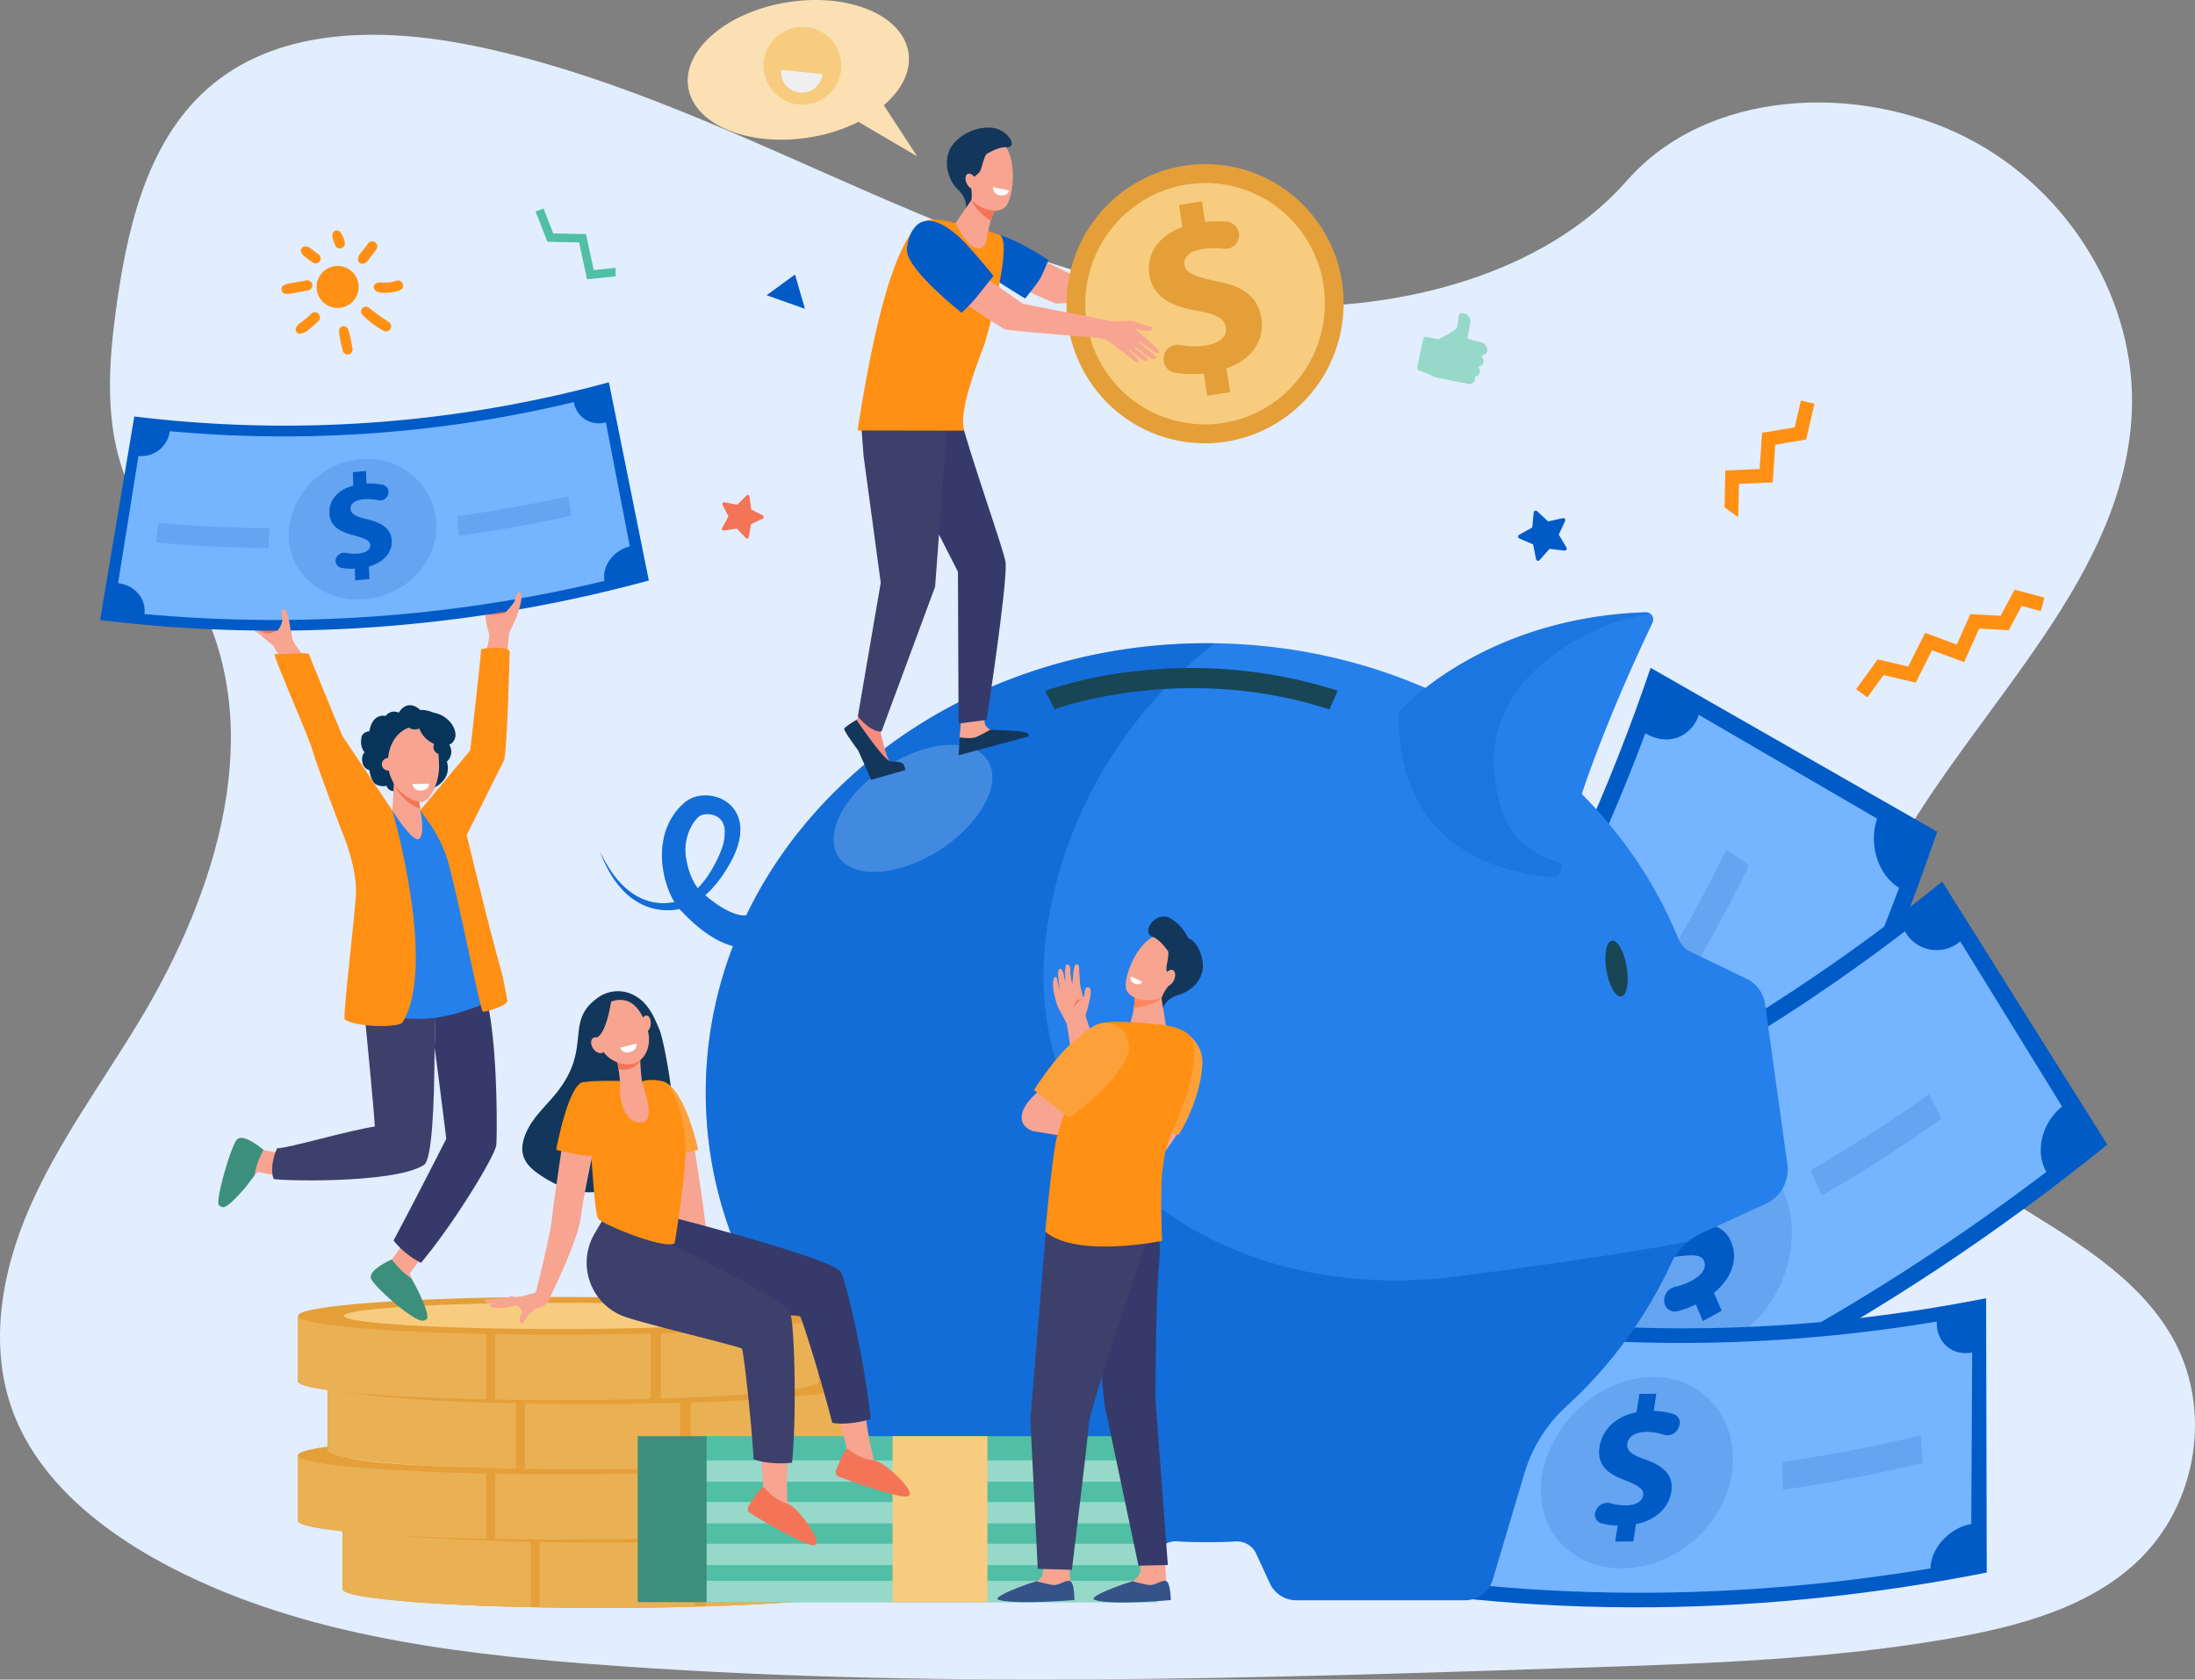 <svg xmlns="http://www.w3.org/2000/svg" width="567.977" height="434.738" viewBox="0 0 567.977 434.738">
  <rect x="0" y="0" width="567.977" height="434.738" fill="#808080" stroke="none"/>
  <g id="Group_7088" data-name="Group 7088" transform="translate(-11577 -1482)">
    <path id="Path_5806" data-name="Path 5806" d="M404.8,70.2C368.384,68.778,333.7,55.614,300.585,41.214s-65.918-30.369-101.454-38c-22.859-4.911-49-5.6-67.422,8.121-17.726,13.19-23.452,36.014-26.531,57.148-2.314,15.939-3.678,32.673,2.663,47.574C112.251,126.407,120.08,135.1,125.489,145c18.825,34.48,5.532,77.011-14.886,110.676-9.554,15.8-20.673,30.86-28.057,47.67s-10.8,36.075-4.344,53.229c6.408,17,21.671,29.766,38.2,38.743,33.583,18.248,73.153,23.468,111.741,26.425,85.425,6.542,171.3,3.706,256.948.871,31.7-1.058,63.527-2.116,94.713-7.6,17.31-3.053,35.187-7.888,47.753-19.569,15.957-14.835,19.918-39.933,9.216-58.525-17.921-31.174-67.516-38.911-80.049-72.388-6.9-18.42.189-38.936,10.209-56.049,21.516-36.647,57.579-68.8,59.477-110.7,1.309-28.769-16.029-57.589-42.832-71.2-28.1-14.288-67.05-12.476-87.778,11.139-21.344,24.364-58.85,33.721-91,32.47Z" transform="translate(11502.21 1491.001)" fill="#e2edfe"/>
    <g id="Group_7087" data-name="Group 7087" transform="translate(11343.938 1342)">
      <path id="Path_8099" data-name="Path 8099" d="M1515.475,1014.205c41.787-45.655,74.163-101.272,95.424-163.923L1685.04,892.7c-24.582,72.439-62.016,136.746-110.331,189.533Z" transform="translate(-950.725 -537.426)" fill="#005bc7"/>
      <path id="Path_8100" data-name="Path 8100" d="M1663.251,900.319l46.138,26.872c-2.285,6.56.184,14.531,5.671,17.9-22.26,59.573-53.487,113.217-92.506,158.912a10.6,10.6,0,0,0-16.046-.079l-37.236-42.165c4.007-4.46,3.456-12.192-1.108-17.141,34.265-40.128,61.687-87.235,81.235-139.549C1654.881,908.442,1661.147,906.356,1663.251,900.319Z" transform="translate(-990.591 -575.286)" fill="#75b4ff"/>
      <g id="Group_7062" data-name="Group 7062" transform="translate(605.121 402.378)">
        <path id="Path_8101" data-name="Path 8101" d="M1777.452,1274.495c-12.3-11.559-15.279-31.013-7.49-44.167,7.819-13.128,24.233-16.288,37.5-6.371,13.249,9.9,17.634,30.524,8.846,45.3C1807.539,1284.05,1789.724,1286.036,1777.452,1274.495Z" transform="translate(-1745.15 -1218.134)" fill="#50bfa5"/>
        <path id="Path_8102" data-name="Path 8102" d="M1795.1,1269.866l4.239,3.369a23.259,23.259,0,0,1,4.059-4.952,2.8,2.8,0,0,1,4.094.582l.137.168a3.719,3.719,0,0,1-.107,5.006,17.137,17.137,0,0,0-3.694,4.551c-1.515,2.722-1.6,5.36.173,6.8,1.682,1.365,3.629.708,6.74-1.994,4.484-3.911,8.635-5.811,13.016-2.461,3.968,3.031,5.443,8.568,3.408,14.694l4.247,3.354q-1.373,2.483-2.771,4.946l-3.912-3.147a22.064,22.064,0,0,1-3.185,4.057,2.787,2.787,0,0,1-4.273-.538h0a3.882,3.882,0,0,1,.243-5.03,15.8,15.8,0,0,0,3.019-3.881c1.81-3.219,1.124-5.259-.127-6.244-1.479-1.168-3.36-.162-7.13,2.834-5.168,4.282-8.965,4.521-12.911,1.225-3.911-3.275-5.481-8.985-3.3-15.1l-4.526-3.662Q1793.828,1272.166,1795.1,1269.866Z" transform="translate(-1765.479 -1255.585)" fill="#3c8f7c"/>
        <path id="Path_8103" data-name="Path 8103" d="M1681.363,1505.932q14.128-16.586,26.783-34.622l6.25,5.918q-12.823,18.272-27.159,35.107Z" transform="translate(-1681.363 -1409.696)" fill="#50bfa5"/>
      </g>
      <path id="Path_8104" data-name="Path 8104" d="M1542.745,1164.364c58.857-17.132,114.579-46.56,164.231-86.733l42.732,68.082c-57.409,46.449-121.836,80.474-189.888,100.283Z" transform="translate(-971.359 -709.446)" fill="#005bc7"/>
      <path id="Path_8105" data-name="Path 8105" d="M1733.935,1133.152l26.354,42.747c-5.25,4.179-7.1,11.679-4.059,16.9-48.975,37.256-102.719,65.639-159.21,84.082-1.463-6.061-7.62-9.329-13.8-7.474q-5.516-25.419-11.032-50.839c5.685-1.709,9.075-8.132,7.613-14.189a474.33,474.33,0,0,0,139.811-73.836A9.376,9.376,0,0,0,1733.935,1133.152Z" transform="translate(-993.638 -749.485)" fill="#75b4ff"/>
      <g id="Group_7063" data-name="Group 7063" transform="translate(641.564 432.342)">
        <path id="Path_8106" data-name="Path 8106" d="M1832.622,1383c-4.827-14.9,2.327-31.8,15.62-38.7a25.525,25.525,0,0,1,35.526,12.235c6.479,14.015-.052,32.5-15.017,40.233C1853.791,1404.518,1837.436,1397.877,1832.622,1383Z" transform="translate(-1831.112 -1341.261)" fill="#64a4f1"/>
        <path id="Path_8107" data-name="Path 8107" d="M1889.926,1369.715q.985,2.323,1.972,4.646a24.385,24.385,0,0,1,5.975-2.077,2.753,2.753,0,0,1,3.24,2.354l.034.2a3.428,3.428,0,0,1-2.595,3.945,17.967,17.967,0,0,0-5.461,1.925c-2.667,1.472-4.059,3.538-3.251,5.507.769,1.866,2.776,2.241,6.809,1.522,5.822-1.051,10.351-.649,12.455,4.047,1.906,4.251.41,9.349-4.407,13.3q.992,2.32,1.986,4.638-2.425,1.346-4.861,2.667-.9-2.159-1.8-4.318a23.074,23.074,0,0,1-4.775,1.766,2.745,2.745,0,0,1-3.416-2.4h0a3.592,3.592,0,0,1,2.724-3.9,16.524,16.524,0,0,0,4.544-1.7c3.17-1.733,3.6-3.677,3.012-5.04-.691-1.615-2.816-1.681-7.565-1.031-6.6,1.03-9.99-.533-11.746-4.985-1.736-4.419-.235-9.7,4.7-13.572q-1.037-2.506-2.072-5.013Q1887.681,1370.963,1889.926,1369.715Z" transform="translate(-1869.694 -1362.79)" fill="#005bc7"/>
      </g>
      <path id="Path_8108" data-name="Path 8108" d="M1540.383,1517.455c50.214,11.185,103.707,11.46,157.66.811q.084,35.5.169,71c-62.382,12.313-124.231,11.995-182.29-.937Z" transform="translate(-951.064 -1042.234)" fill="#005bc7"/>
      <path id="Path_8109" data-name="Path 8109" d="M1720.254,1551.439l-.238,44.381c-5.674,1.072-10.393,6.155-10.549,11.506-52.149,8.653-103.743,8.388-152.839-.786a8.808,8.808,0,0,0-6.594-11.594l14.947-44.3c4.875,1.039,10.217-2.563,11.891-7.9,43.115,8.056,88.421,8.289,134.216.69C1710.932,1548.775,1715.033,1552.426,1720.254,1551.439Z" transform="translate(-976.874 -1061.364)" fill="#75b4ff"/>
      <path id="Path_8110" data-name="Path 8110" d="M1791.549,1628.186c3.231-13.651,16.013-23.863,28.718-23.7,12.7.193,21.78,10.708,20.135,24.382-1.639,13.648-14.684,25.357-28.974,25.15C1797.135,1653.825,1788.32,1641.812,1791.549,1628.186Z" transform="translate(-1159.109 -1108.081)" fill="#64a4f1"/>
      <path id="Path_8111" data-name="Path 8111" d="M1864.315,1622.279q-.336,2.225-.67,4.451a19.32,19.32,0,0,1,5.25.872,2.327,2.327,0,0,1,1.278,3.191l-.064.168a3.091,3.091,0,0,1-3.651,2,14.259,14.259,0,0,0-4.81-.775c-2.589.036-4.526,1.069-4.829,2.944-.286,1.778.995,2.909,4.23,4.03,4.677,1.609,7.766,3.813,7.168,8.358-.54,4.116-3.917,7.473-9.175,8.546q-.329,2.225-.657,4.45-2.357.04-4.711.054.322-2.062.646-4.123a18.328,18.328,0,0,1-4.244-.614,2.316,2.316,0,0,1-1.383-3.3h0a3.226,3.226,0,0,1,3.725-1.91,13.136,13.136,0,0,0,4.048.567c3.07-.03,4.255-1.37,4.446-2.679.229-1.55-1.276-2.488-5-3.963-5.227-1.948-6.973-4.585-6.234-8.795.738-4.175,4.2-7.674,9.509-8.638q.381-2.39.763-4.779Q1862.132,1622.316,1864.315,1622.279Z" transform="translate(-1202.669 -1121.547)" fill="#005bc7"/>
      <path id="Path_8112" data-name="Path 8112" d="M1573.778,1674.163q17.806,3.306,36.046,4.948l-1.674,6.956q-18.48-1.665-36.551-5.017Z" transform="translate(-993.191 -1160.805)" fill="#50bfa5"/>
      <path id="Path_8113" data-name="Path 8113" d="M2047.7,1673.507q17.926-2.581,35.729-6.875.322,3.563.645,7.125-18.037,4.35-36.229,6.972Q2047.773,1677.118,2047.7,1673.507Z" transform="translate(-1353.427 -1155.106)" fill="#64a4f1"/>
      <path id="Path_8114" data-name="Path 8114" d="M2077.846,1323.371q15.686-9.051,30.623-19.648l3.245,6.377q-15.134,10.735-31.052,19.923Z" transform="translate(-1376.236 -880.516)" fill="#64a4f1"/>
      <path id="Path_8115" data-name="Path 8115" d="M1916.367,1075.478q9.417-15.47,17.435-31.935l5.907,4.037q-8.124,16.681-17.679,32.382Z" transform="translate(-1254.055 -683.654)" fill="#64a4f1"/>
      <path id="Path_8116" data-name="Path 8116" d="M909.589,140.583c15.733-2.505,29.735,3.3,31.273,12.963.77,4.832-1.722,9.715-6.373,13.7l8.654,13.233-15.2-8.937a43.922,43.922,0,0,1-12.78,4.038c-15.733,2.505-29.734-3.3-31.273-12.963S893.856,143.088,909.589,140.583Z" transform="translate(-472.739)" fill="#fae0b2"/>
      <g id="Group_7064" data-name="Group 7064" transform="translate(430.648 146.978)">
        <path id="Path_8117" data-name="Path 8117" d="M984.487,179.79a10.052,10.052,0,1,1-8.936-11.059A10.051,10.051,0,0,1,984.487,179.79Z" transform="translate(-964.438 -168.673)" fill="#f7cc7f"/>
        <path id="Path_8118" data-name="Path 8118" d="M983,214.163A5.375,5.375,0,1,0,993.69,215.3Z" transform="translate(-978.461 -203.093)" fill="#efefef"/>
      </g>
      <path id="Path_8119" data-name="Path 8119" d="M920.24,674.971l1.613-2.961L920.335,669a.463.463,0,0,1,.5-.665l3.307.623,2.387-2.379a.462.462,0,0,1,.785.27l.431,3.347,2.993,1.542a.464.464,0,0,1-.013.832l-3.041,1.445-.537,3.331a.462.462,0,0,1-.793.244l-2.31-2.454-3.325.517A.463.463,0,0,1,920.24,674.971Z" transform="translate(-500.305 -398.326)" fill="#f47458"/>
      <path id="Path_8120" data-name="Path 8120" d="M489.189,428.54a5.438,5.438,0,1,1,5.8,5.063A5.449,5.449,0,0,1,489.189,428.54Z" transform="translate(-174.189 -213.908)" fill="#ff9014"/>
      <g id="Group_7065" data-name="Group 7065" transform="translate(320.759 224.435)">
        <path id="Path_8121" data-name="Path 8121" d="M516.359,492.549a36.471,36.471,0,0,0-1.059-4.8,1.242,1.242,0,0,0-2.4.5,39.112,39.112,0,0,0,1.024,5.163,1.3,1.3,0,0,0,1.646.791,1.33,1.33,0,0,0,.789-1.651Z" transform="translate(-512.896 -486.949)" fill="#ff9014"/>
      </g>
      <g id="Group_7066" data-name="Group 7066" transform="translate(326.496 219.335)">
        <path id="Path_8122" data-name="Path 8122" d="M543.514,469.937a53.983,53.983,0,0,1-5.037-3.647,1.246,1.246,0,0,0-1.632,1.88,23.672,23.672,0,0,0,5.495,4.144,1.333,1.333,0,0,0,1.772-.6,1.354,1.354,0,0,0-.6-1.777Z" transform="translate(-536.467 -465.995)" fill="#ff9014"/>
      </g>
      <g id="Group_7067" data-name="Group 7067" transform="translate(329.748 212.573)">
        <path id="Path_8123" data-name="Path 8123" d="M550.213,439.151a.939.939,0,0,0-.238,1.258c.61,1.109,2.157,1.054,3.256,1.017a11.731,11.731,0,0,0,3.378-.644,1.322,1.322,0,0,0-.875-2.493C552.589,439.366,551.4,438.2,550.213,439.151Z" transform="translate(-549.832 -438.21)" fill="#ff9014"/>
      </g>
      <g id="Group_7068" data-name="Group 7068" transform="translate(325.702 202.463)">
        <path id="Path_8124" data-name="Path 8124" d="M535.9,397.113c-1.583,2.322-2.876,3.107-2.675,4.385a1.1,1.1,0,0,0,1.426.941c.85-.193,1.313-1.1,1.823-1.732.489-.609.968-1.219,1.4-1.867a1.361,1.361,0,0,0-.128-1.856,1.318,1.318,0,0,0-1.851.129Z" transform="translate(-533.204 -396.667)" fill="#ff9014"/>
      </g>
      <g id="Group_7069" data-name="Group 7069" transform="translate(319.08 199.658)">
        <path id="Path_8125" data-name="Path 8125" d="M509.147,387.988a5.8,5.8,0,0,0-1.273-2.574,1.139,1.139,0,0,0-1.855.632c-.093.977.111,1.34.643,2.819a1.318,1.318,0,1,0,2.485-.877Z" transform="translate(-505.997 -385.139)" fill="#ff9014"/>
      </g>
      <g id="Group_7070" data-name="Group 7070" transform="translate(310.912 203.768)">
        <path id="Path_8126" data-name="Path 8126" d="M477.091,404.173c-2.282-1.739-2.746-2.228-3.642-2.134a1.088,1.088,0,0,0-1,1.154c.213,1.1.851,1.4,2.949,2.933a1.323,1.323,0,0,0,1.821-.127,1.309,1.309,0,0,0-.126-1.826Z" transform="translate(-472.434 -402.028)" fill="#ff9014"/>
      </g>
      <g id="Group_7071" data-name="Group 7071" transform="translate(305.889 212.539)">
        <path id="Path_8127" data-name="Path 8127" d="M452.307,439.411a1.21,1.21,0,0,0,.436,2.165c.934.122,1.294-.028,5.824-.857a1.359,1.359,0,0,0,1.223-1.409,1.327,1.327,0,0,0-1.4-1.226C453.68,438.935,453.209,438.931,452.307,439.411Z" transform="translate(-451.792 -438.069)" fill="#ff9014"/>
      </g>
      <g id="Group_7072" data-name="Group 7072" transform="translate(309.539 220.864)">
        <path id="Path_8128" data-name="Path 8128" d="M470.752,472.725c-2.483,2.41-2.846,1.984-3.827,3.458a1.117,1.117,0,0,0,1.072,1.6,4.692,4.692,0,0,0,2.577-1.391c.759-.6,1.484-1.249,2.181-1.923a1.329,1.329,0,1,0-2-1.748Z" transform="translate(-466.789 -472.275)" fill="#ff9014"/>
      </g>
      <path id="Path_8129" data-name="Path 8129" d="M967.68,437.321l9.911,3.517-2.571-8.885Z" transform="translate(-536.243 -220.902)" fill="#005bc7"/>
      <path id="Path_8130" data-name="Path 8130" d="M733.289,370.508l-8.213-.178-3.051-7.814,2.04-.8,2.519,6.451,8.485.183,1.991,9.314,5.656-.576.04,2.2-7.426.756Z" transform="translate(-350.371 -167.758)" fill="#50bfa5"/>
      <path id="Path_8131" data-name="Path 8131" d="M1097.669,958.973l-5.767-41.439a8.592,8.592,0,0,0-4.782-6.557l-14.468-6.968a6.523,6.523,0,0,1-3.2-3.428c-18.154-44.607-65.887-76.455-121.918-76.455-53.467,0-99.378,29-119.242,70.416-.1.016-.2.03-.316.038a4.929,4.929,0,0,1-1.327-.094,10.017,10.017,0,0,1-1.585-.445,17.328,17.328,0,0,1-1.692-.744,26.1,26.1,0,0,1-3.405-2.114c-.557-.4-1.108-.829-1.644-1.27-.228-.186-.45-.377-.67-.568.24-.215.478-.433.711-.656a26.406,26.406,0,0,0,2.081-2.257,30.552,30.552,0,0,0,1.831-2.447c.57-.841,1.11-1.7,1.607-2.583.129-.218.247-.441.369-.662s.243-.441.362-.679c.242-.464.464-.941.676-1.425a18.746,18.746,0,0,0,1.039-3.046,13.506,13.506,0,0,0,.412-3.376,9.2,9.2,0,0,0-.765-3.644,8.124,8.124,0,0,0-2.439-3.1,9.2,9.2,0,0,0-3.468-1.656,9.791,9.791,0,0,0-3.852-.171,7.992,7.992,0,0,0-3.82,1.669c-.14.115-.293.24-.418.352l-.308.3c-.2.2-.413.4-.609.61a17.178,17.178,0,0,0-1.112,1.334c-.363.456-.665.955-.983,1.445-.281.509-.577,1.016-.809,1.55a16.85,16.85,0,0,0-1.136,3.281,21.334,21.334,0,0,0-.472,6.752,25.9,25.9,0,0,0,1.425,6.511,21.248,21.248,0,0,0,1.422,3.154c.1.17.2.339.3.51a14.012,14.012,0,0,1-2.573.3,13.755,13.755,0,0,1-2.732-.213c-.455-.072-.9-.194-1.346-.307-.437-.145-.884-.271-1.309-.457a15.869,15.869,0,0,1-4.732-3,23.459,23.459,0,0,1-3.737-4.346,38.622,38.622,0,0,1-2.852-5.056,38.835,38.835,0,0,0,2.472,5.294,24.119,24.119,0,0,0,3.493,4.752,16.991,16.991,0,0,0,4.807,3.582c.45.238.927.416,1.4.612.483.164.966.336,1.464.456a15.462,15.462,0,0,0,3.042.475,15.845,15.845,0,0,0,3.091-.138q.413-.061.823-.142c.031.035.065.071.1.108.141.147.268.287.426.437.041.037.085.072.126.109l.417.451.445.462c.3.3.6.6.9.89q.91.874,1.875,1.7a33.817,33.817,0,0,0,4.191,3.069,20.676,20.676,0,0,0,5.2,2.331c.054.015.111.027.166.042a105.377,105.377,0,0,0-7.057,37.936c0,29.892,12.573,57.15,33.236,77.755a60.974,60.974,0,0,1,15.465,25.748l7.069,23.755a5.762,5.762,0,0,0,5.523,4.119h45.624a6.443,6.443,0,0,0,5.855-3.754l3.814-8.3a5.493,5.493,0,0,1,5.28-3.2q3.908.21,7.875.211,3.746,0,7.44-.192a5.5,5.5,0,0,1,5.273,3.2l3.5,7.607a7.6,7.6,0,0,0,6.909,4.429h43.509a7.6,7.6,0,0,0,7.287-5.435l8.147-27.376a38.354,38.354,0,0,1,10.793-17.318,116.278,116.278,0,0,0,27.146-36.935,16.159,16.159,0,0,1,7.95-7.947l16.56-7.585A9.809,9.809,0,0,0,1097.669,958.973ZM815.734,887.56c-.024-.032-.048-.064-.072-.095-.1-.129-.206-.285-.31-.435a14.359,14.359,0,0,1-1.136-2.073,19.452,19.452,0,0,1-1.437-4.751,13.018,13.018,0,0,1,1.565-9.2c.2-.338.446-.643.677-.962.123-.155.259-.3.387-.452l.194-.227.13-.127a2.9,2.9,0,0,1,1.4-.752,4.975,4.975,0,0,1,3.755.6,3.733,3.733,0,0,1,1.244,1.328,5.02,5.02,0,0,1,.571,1.98,12.162,12.162,0,0,1-.76,4.932c-.146.419-.3.837-.479,1.249-.082.2-.179.417-.276.63s-.19.426-.293.635c-.394.845-.827,1.667-1.286,2.473a27.666,27.666,0,0,1-1.485,2.34,23.633,23.633,0,0,1-1.707,2.165C816.2,887.075,815.967,887.319,815.734,887.56Z" transform="translate(-402.113 -517.635)" fill="#2680eb"/>
      <path id="Path_8132" data-name="Path 8132" d="M1864.982,1147.268c.67,3.985.037,7.413-1.415,7.657s-3.171-2.788-3.841-6.773-.037-7.413,1.415-7.657S1864.312,1143.283,1864.982,1147.268Z" transform="translate(-1210.996 -757.001)" fill="#184655"/>
      <path id="Path_8133" data-name="Path 8133" d="M1640.355,816.456c3.48-3.626,24.679-23.966,63.386-25.237a1.881,1.881,0,0,1,1.751,2.7c-4.558,9.5-19.415,41.523-23.739,64.243a1.885,1.885,0,0,1-1.934,1.534c-7.767-.341-40.282-4.034-39.986-41.958A1.868,1.868,0,0,1,1640.355,816.456Z" transform="translate(-1044.818 -492.736)" fill="#2680eb"/>
      <path id="Path_8134" data-name="Path 8134" d="M1664.316,830.221c0-.823.036-1.638.1-2.439a32.85,32.85,0,0,1,9.8-20.623,56.135,56.135,0,0,1,30.7-15.568,1.845,1.845,0,0,0-1.18-.371c-38.712,1.27-59.91,21.615-63.387,25.238a1.866,1.866,0,0,0-.521,1.276c-.3,37.925,32.219,41.618,39.986,41.959a1.885,1.885,0,0,0,1.934-1.534c.117-.616.244-1.239.376-1.868C1671.662,852.951,1665.594,848.307,1664.316,830.221Z" transform="translate(-1044.817 -492.736)" fill="#136dd9" opacity="0.5"/>
      <path id="Path_8135" data-name="Path 8135" d="M1072.054,978.951s-15.253,3.306-59.426,9.016c-64.436,8.329-115.222-32.739-106.43-90.581,4.944-32.527,23.528-58.046,43.3-73.243-.656-.009-1.312-.018-1.971-.018-53.467,0-99.378,29-119.242,70.416-.1.016-.2.03-.316.038a4.929,4.929,0,0,1-1.327-.094,10.017,10.017,0,0,1-1.585-.445,17.328,17.328,0,0,1-1.692-.744,26.1,26.1,0,0,1-3.405-2.114c-.557-.4-1.108-.829-1.644-1.27-.228-.186-.45-.377-.67-.568.24-.215.478-.433.711-.656a26.406,26.406,0,0,0,2.081-2.257,30.552,30.552,0,0,0,1.831-2.447c.57-.841,1.11-1.7,1.607-2.583.129-.218.247-.441.369-.662s.243-.441.362-.679c.242-.464.464-.941.676-1.425a18.746,18.746,0,0,0,1.039-3.046,13.506,13.506,0,0,0,.412-3.376,9.2,9.2,0,0,0-.765-3.644,8.124,8.124,0,0,0-2.439-3.1,9.2,9.2,0,0,0-3.468-1.656,9.791,9.791,0,0,0-3.852-.171,7.992,7.992,0,0,0-3.82,1.669c-.14.115-.293.24-.418.352l-.308.3c-.2.2-.413.4-.609.61a17.178,17.178,0,0,0-1.112,1.334c-.363.456-.665.955-.983,1.445-.281.509-.577,1.016-.809,1.55a16.85,16.85,0,0,0-1.136,3.281,21.334,21.334,0,0,0-.472,6.752,25.9,25.9,0,0,0,1.425,6.511,21.248,21.248,0,0,0,1.422,3.154c.1.17.2.339.3.51a14.012,14.012,0,0,1-2.573.3,13.755,13.755,0,0,1-2.732-.213c-.455-.072-.9-.194-1.346-.307-.437-.145-.884-.271-1.309-.457a15.869,15.869,0,0,1-4.732-3,23.459,23.459,0,0,1-3.737-4.346,38.622,38.622,0,0,1-2.852-5.056,38.835,38.835,0,0,0,2.472,5.294,24.119,24.119,0,0,0,3.493,4.752,16.991,16.991,0,0,0,4.807,3.582c.45.238.927.416,1.4.612.483.164.966.336,1.464.456a15.462,15.462,0,0,0,3.042.475,15.845,15.845,0,0,0,3.091-.138q.413-.061.823-.142c.031.035.065.071.1.108.141.147.268.287.426.437.041.037.085.072.126.109l.417.451.445.462c.3.3.6.6.9.89q.91.874,1.875,1.7a33.817,33.817,0,0,0,4.191,3.069,20.676,20.676,0,0,0,5.2,2.331c.054.015.111.027.166.042a105.377,105.377,0,0,0-7.057,37.936c0,29.892,12.573,57.15,33.236,77.755a60.974,60.974,0,0,1,15.465,25.748l7.069,23.755a5.762,5.762,0,0,0,5.523,4.119h45.624a6.443,6.443,0,0,0,5.855-3.754l3.814-8.3a5.493,5.493,0,0,1,5.28-3.2q3.908.21,7.875.211,3.746,0,7.44-.192a5.5,5.5,0,0,1,5.273,3.2l3.5,7.607a7.6,7.6,0,0,0,6.909,4.429h43.509a7.6,7.6,0,0,0,7.287-5.435l8.147-27.376a38.354,38.354,0,0,1,10.793-17.318,116.278,116.278,0,0,0,27.146-36.935,16.187,16.187,0,0,1,4.531-5.824ZM815.734,887.56c-.024-.032-.048-.064-.072-.095-.1-.129-.206-.285-.31-.435a14.359,14.359,0,0,1-1.136-2.073,19.452,19.452,0,0,1-1.437-4.751,13.018,13.018,0,0,1,1.565-9.2c.2-.338.446-.643.677-.962.123-.155.259-.3.387-.452l.194-.227.13-.127a2.9,2.9,0,0,1,1.4-.752,4.975,4.975,0,0,1,3.755.6,3.733,3.733,0,0,1,1.244,1.328,5.02,5.02,0,0,1,.571,1.98,12.162,12.162,0,0,1-.76,4.932c-.146.419-.3.837-.479,1.249-.082.2-.179.417-.276.63s-.19.426-.293.635c-.394.845-.827,1.667-1.286,2.473a27.666,27.666,0,0,1-1.485,2.34,23.633,23.633,0,0,1-1.707,2.165C816.2,887.075,815.967,887.319,815.734,887.56Z" transform="translate(-402.113 -517.635)" fill="#005bc7" opacity="0.5"/>
      <path id="Path_8136" data-name="Path 8136" d="M1078.721,936.234c3.824,5.948-1.733,16.335-12.411,23.2s-22.434,7.608-26.258,1.66,1.732-16.335,12.41-23.2S1074.9,930.286,1078.721,936.234Z" transform="translate(-590.089 -599.421)" fill="#fff" opacity="0.2"/>
      <path id="Path_8137" data-name="Path 8137" d="M1337.356,861.227c-37.636-12.3-70.764-.172-71.094-.048l-2.448-4.767a106.239,106.239,0,0,1,22.792-5,124.646,124.646,0,0,1,52.925,4.957Z" transform="translate(-760.309 -537.596)" fill="#184655"/>
      <path id="Path_8138" data-name="Path 8138" d="M1064.435,894.738s-1.355,2.212-1.233,2.867,1.752,7.591,2.651,8.049,3.172.369,2.662,1.27c-.386.681-4.451,1.585-7.162,2.115-.791.155-3.347-5.826-3.888-6.664-.786-1.216-2.636-3.934-2.462-4.964a8.026,8.026,0,0,1,1.923-2.877,12.64,12.64,0,0,0,2.016-3.638Z" transform="translate(-602.305 -568.157)" fill="#f48c7f"/>
      <path id="Path_8139" data-name="Path 8139" d="M1173.258,898.79s-.459,4.959-.458,4.971c.063.751.042,2.652.208,3.307.623,2.462,10.575-4.9,7.81-5.363a2.713,2.713,0,0,1-1.443-1.471,5.95,5.95,0,0,1,.2-3.148Z" transform="translate(-691.445 -572.84)" fill="#f7a491"/>
      <path id="Path_8140" data-name="Path 8140" d="M1107.644,537.748s2.875,7.953,2.906,8.075c3.341,13.2,12.484,38.313,12.615,40.92.318,6.359-4.928,40.538-4.928,40.538l-7.274.944-.158-39.291-7.152-14.02-12.236-28.2Z" transform="translate(-629.867 -300.951)" fill="#363a6a"/>
      <path id="Path_8141" data-name="Path 8141" d="M1065.515,556.566l.618,8.072,4.433,32.741-5.929,34.6s3.088,4.034,6.113,3.945l13.884-37.495,3.3-44.316-2.777-8.956Z" transform="translate(-609.604 -306.554)" fill="#3c406b"/>
      <path id="Path_8142" data-name="Path 8142" d="M1053.362,905.577s7.106,10.631,8.873,10.784c.469.041,2.635-.1,3.257.713a9.89,9.89,0,0,1,.584,1.477l-8.916,2.566s-2.41-5.527-3.415-7.679c0,0-3.688-4.946-3.561-5.512S1053.362,905.577,1053.362,905.577Z" transform="translate(-598.666 -579.264)" fill="#13375b"/>
      <path id="Path_8143" data-name="Path 8143" d="M1171.835,922.638l.272-4.628s2.957.453,4.244-.073a41.708,41.708,0,0,0,3.7-1.94c5.774.4,10.356.151,9.919,1.763h0Z" transform="translate(-690.714 -587.149)" fill="#13375b"/>
      <g id="Group_7073" data-name="Group 7073" transform="translate(479.471 199.502)">
        <path id="Path_8144" data-name="Path 8144" d="M1246.894,403.908c-2.435,1.685-2.074,2.042-2.392,2.249-.376.245-6.279.122-6.279.122s-17.4-.243-18.34-.29l-16.264-7.95-6.115,7.348s17.916,8.155,18.926,8.41,24.585-2.284,26.667-2.438c0,0,2.542.775,4.154,1.207a13.456,13.456,0,0,0,3.8.138,14.2,14.2,0,0,0,3.623-.39c1.7-.4-.082-.833-.082-.833s-3.271.148-3.236-.124c.027-.21,1.817-.18,3.7-.6.484-.108.962-.217,1.4-.32,1.15-.271,1.324-1.086.078-1a11.3,11.3,0,0,0-1.684.222,9.292,9.292,0,0,1-1.589.111,12.228,12.228,0,0,1-1.638.1c.024-.056-.175-.181.335-.312a28.556,28.556,0,0,0,2.875-.5c.5-.173,1.574-.468,1.574-.468s1.827-.665,1.722-.916c-.229-.548-1.448-.334-2.1-.006a7.616,7.616,0,0,0-1.636.33s-2.408.165-2.434-.191a15.891,15.891,0,0,1,2.65-1.074c1.422-.562,2.419-1.037,2.365-1.338-.085-.479-1.257-.117-1.257-.117s-1.033.319-1.384.4c-.411.092-1.662.27-1.662.27s-4.381.406-4.377.067a2.249,2.249,0,0,1,.609-1.332c.263-.124.859-.085,1.122-.209s.805-.444.687-.794-1.9-.339-1.9-.339A4.58,4.58,0,0,0,1246.894,403.908Z" transform="translate(-1189.607 -394.743)" fill="#f8a492"/>
        <path id="Path_8145" data-name="Path 8145" d="M1189.92,392.346s-1.439,3.513-2.133,4.775c-.577,1.048-3.871,5.144-3.871,5.144s-7.355-4.487-10.771-6.867c-4.144-2.888-8.512-8.036-8.055-8.45a8.649,8.649,0,0,1,5.53-2.449C1178.638,384.385,1189.92,392.346,1189.92,392.346Z" transform="translate(-1165.056 -384.498)" fill="#005bc7"/>
        <path id="Path_8146" data-name="Path 8146" d="M1396.99,433.518c1.214-.36,2.266-1.124,2.274-2.4C1399.961,432.294,1398.393,433.788,1396.99,433.518Z" transform="translate(-1340.546 -419.775)" fill="#fe875e"/>
      </g>
      <path id="Path_8147" data-name="Path 8147" d="M1101.042,377.5a71.472,71.472,0,0,0-10.766-2.87s-4.4-1.181-5.883-1.014c-2.184.247-11.075-3.484-20.019,54.553l27.625.047c-1.833-5.434,4.661-20.443,5.4-23.017C1099.045,399.445,1104.538,378.961,1101.042,377.5Z" transform="translate(-609.406 -176.751)" fill="#ff9014"/>
      <path id="Path_8148" data-name="Path 8148" d="M1173.615,346.744l-5.054,7.441s2.652,6.076,5.684,6.539c2.543.388,2.516-3.438,2.516-3.438s.886-4.853,2.33-6.921S1173.615,346.744,1173.615,346.744Z" transform="translate(-688.237 -156.43)" fill="#f7a491"/>
      <path id="Path_8149" data-name="Path 8149" d="M1186.387,349.937a16.253,16.253,0,0,0,3.981,3.672,12.593,12.593,0,0,1,1.416-3.244c.666-.954-.449-1.8-1.843-2.431-1.881-.71-3.632-1.19-3.632-1.19l-.971,1.43A6.959,6.959,0,0,0,1186.387,349.937Z" transform="translate(-700.931 -156.43)" fill="#f47458"/>
      <path id="Path_8150" data-name="Path 8150" d="M1180.37,290.481c-.187-.09-2.532,9.826-.219,12.851s7.257,4.436,9.276,2.439c2.233-2.209,3.19-13.023-.548-16.271S1180.37,290.481,1180.37,290.481Z" transform="translate(-696.24 -112.189)" fill="#f7a491"/>
      <path id="Path_8151" data-name="Path 8151" d="M1170.615,275.652a12.082,12.082,0,0,0-9.762,4.41c-2.825,3.763-1.321,9.13,1.3,11.592s2.084,4.815,2.084,4.815l1.441-2.117a10.536,10.536,0,0,0-.24-3.9c-.539-1.523,1.7-2.274,2.42-3.424.554-.886.785-3.015,1.666-4.483,0,0,3.051-1.941,5.071-1.806C1178.035,280.971,1175.165,275.939,1170.615,275.652Z" transform="translate(-681.253 -102.626)" fill="#13375b"/>
      <path id="Path_8152" data-name="Path 8152" d="M1181.777,326.114c.531,1.067.442,2.19-.2,2.508s-1.591-.289-2.122-1.356-.442-2.19.2-2.508S1181.246,325.047,1181.777,326.114Z" transform="translate(-696.219 -139.73)" fill="#f7a491"/>
      <path id="Path_8153" data-name="Path 8153" d="M1212.607,339.933l-4.136-.828a1.866,1.866,0,0,0,1.589,2.034C1212.265,341.648,1212.607,339.933,1212.607,339.933Z" transform="translate(-718.428 -150.65)" fill="#fff"/>
      <g id="Group_7075" data-name="Group 7075" transform="translate(504.033 177.507)">
        <ellipse id="Ellipse_448" data-name="Ellipse 448" cx="36.139" cy="35.847" rx="36.139" ry="35.847" transform="translate(0 71.46) rotate(-81.374)" fill="#e59f39"/>
        <ellipse id="Ellipse_449" data-name="Ellipse 449" cx="31.237" cy="30.985" rx="31.237" ry="30.985" transform="translate(5.543 67.344) rotate(-81.375)" fill="#f7cc7f"/>
        <g id="Group_7074" data-name="Group 7074" transform="translate(26.308 14.599)">
          <path id="Path_8154" data-name="Path 8154" d="M1395.118,403.5l-.951-6.168c6.768-2.281,9.869-7.464,9.04-12.845-.839-5.442-4.254-8.321-11.841-9.751-5.438-1.143-7.75-2.087-8.058-4.082-.261-1.693.748-3.582,4.678-4.188a18.8,18.8,0,0,1,5.428-.065,3.534,3.534,0,0,0,3.985-3.159h0a3.532,3.532,0,0,0-3.123-3.863,26.091,26.091,0,0,0-5.64.054l-.82-5.321-5.926.913.885,5.745c-6.274,2.267-9.38,7.017-8.56,12.338.9,5.865,5.784,8.209,12.59,9.388,4.708.822,6.867,1.975,7.221,4.273.373,2.419-1.781,4.112-5.227,4.644a20.613,20.613,0,0,1-6.733-.119,3.53,3.53,0,0,0-4.121,3.139l-.022.224a3.538,3.538,0,0,0,2.946,3.838,28.219,28.219,0,0,0,7.439.175l.886,5.745Z" transform="translate(-1374.085 -354.108)" fill="#e59f39"/>
        </g>
        <path id="Path_8155" data-name="Path 8155" d="M1341.209,334.9a30.807,30.807,0,0,1,22.371,14.04,30.724,30.724,0,0,0-19.979-10.795,31.3,31.3,0,0,0-29.733,48,31.3,31.3,0,0,1,27.342-51.244Z" transform="translate(-1296.666 -324.811)" fill="#f7cc7f" opacity="0.3" style="mix-blend-mode: multiply;isolation: isolate"/>
      </g>
      <path id="Path_8156" data-name="Path 8156" d="M1197.915,443.63c-1.3-.752-2.4-2.2-4.038-2.93a10.428,10.428,0,0,0-2.2-.6c-6.5-.552-23.386-1.911-24.184-2.261-.946-.414-17.131-11.122-17.131-11.122l7.239-5.7,14.6,10.226c.913.21,17.932,3.517,17.932,3.517s3.435.764,5.239,1.027a12.056,12.056,0,0,0,2.362-.059,13.713,13.713,0,0,1,3.006.051c.469.134,1.427.44,2,.633s1.256.394,1.547.532a3.093,3.093,0,0,0,.932.114.519.519,0,0,1,.336.906,2.244,2.244,0,0,1-1.364.3c-1.115.006-2.779-.62-2.771-.451s2.319,2.108,2.569,2.347a36.767,36.767,0,0,1,3.3,3.119c.373.612.056.945-.344.847-.345-.084-4.269-2.944-4.269-2.944s-.5-.364-.471-.033,3.587,2.934,4.046,3.421.536,1.029-.092,1.08c-.763.063-4.39-2.95-4.39-2.95s-.461-.37-.54-.127,2.985,2.408,3.165,2.739a.492.492,0,0,1-.549.742c-.686-.084-3.9-2.8-3.9-2.8s-.3-.137-.286.053,2.5,2.222,2.587,2.648a.341.341,0,0,1-.244.431C1201.35,446.691,1199.211,444.381,1197.915,443.63Z" transform="translate(-674.466 -212.628)" fill="#f8a492"/>
      <path id="Path_8157" data-name="Path 8157" d="M1130.991,398.663s2.242-2.1,3.568-3.683c.888-1.061,4.666-5.883,4.666-5.883s-6.424-7.989-9.41-10.54c-10.957-9.361-13.072,1.7-12.979,4C1117.045,387.7,1130.991,398.663,1130.991,398.663Z" transform="translate(-649.098 -177.7)" fill="#005bc7"/>
      <path id="Path_8158" data-name="Path 8158" d="M516.691,1761.334v16.728c0,2.7,30.169,4.9,67.383,4.9s67.384-2.192,67.384-4.9v-16.728Z" transform="translate(-195.008 -1226.762)" fill="#e59f39"/>
      <g id="Group_7076" data-name="Group 7076" transform="translate(321.683 534.572)">
        <path id="Path_8159" data-name="Path 8159" d="M565.455,1782.769v-21.435H516.691v16.728C516.691,1780.3,537.3,1782.182,565.455,1782.769Z" transform="translate(-516.691 -1761.334)" fill="#eab054"/>
        <path id="Path_8160" data-name="Path 8160" d="M726.394,1782.813c5.234.094,10.711.145,16.35.145,8.4,0,16.444-.112,23.862-.316v-21.308H726.394Z" transform="translate(-675.36 -1761.334)" fill="#eab054"/>
        <path id="Path_8161" data-name="Path 8161" d="M902.721,1782.563c24.007-.749,40.822-2.482,40.822-4.5v-16.728H902.721Z" transform="translate(-808.776 -1761.334)" fill="#eab054"/>
      </g>
      <ellipse id="Ellipse_450" data-name="Ellipse 450" cx="67.384" cy="4.896" rx="67.384" ry="4.896" transform="translate(321.683 529.498)" fill="#e59f39"/>
      <ellipse id="Ellipse_451" data-name="Ellipse 451" cx="55.489" cy="3.395" rx="55.489" ry="3.395" transform="translate(333.577 531)" fill="#f7cc7f"/>
      <path id="Path_8162" data-name="Path 8162" d="M469.318,1688.6v16.728c0,2.7,30.169,4.9,67.384,4.9s67.383-2.192,67.383-4.9V1688.6Z" transform="translate(-159.164 -1171.727)" fill="#e59f39"/>
      <g id="Group_7077" data-name="Group 7077" transform="translate(310.154 516.871)">
        <path id="Path_8163" data-name="Path 8163" d="M518.082,1710.033V1688.6H469.318v16.728C469.318,1707.561,489.923,1709.446,518.082,1710.033Z" transform="translate(-469.318 -1688.598)" fill="#eab054"/>
        <path id="Path_8164" data-name="Path 8164" d="M679.021,1710.077c5.235.095,10.711.145,16.35.145,8.4,0,16.444-.112,23.862-.316V1688.6H679.021Z" transform="translate(-627.987 -1688.598)" fill="#eab054"/>
        <path id="Path_8165" data-name="Path 8165" d="M855.348,1709.827c24.008-.749,40.822-2.483,40.822-4.5V1688.6H855.348Z" transform="translate(-761.403 -1688.598)" fill="#eab054"/>
      </g>
      <ellipse id="Ellipse_452" data-name="Ellipse 452" cx="67.384" cy="4.896" rx="67.384" ry="4.896" transform="translate(310.154 511.797)" fill="#e59f39"/>
      <ellipse id="Ellipse_453" data-name="Ellipse 453" cx="55.489" cy="3.395" rx="55.489" ry="3.395" transform="translate(322.049 513.298)" fill="#f7cc7f"/>
      <path id="Path_8166" data-name="Path 8166" d="M500.881,1613.928v16.728c0,2.7,30.169,4.9,67.383,4.9s67.384-2.192,67.384-4.9v-16.728Z" transform="translate(-183.046 -1115.229)" fill="#e59f39"/>
      <g id="Group_7078" data-name="Group 7078" transform="translate(317.835 498.699)">
        <path id="Path_8167" data-name="Path 8167" d="M549.645,1635.363v-21.435H500.881v16.728C500.881,1632.891,521.486,1634.776,549.645,1635.363Z" transform="translate(-500.881 -1613.928)" fill="#eab054"/>
        <path id="Path_8168" data-name="Path 8168" d="M710.584,1635.407c5.235.095,10.711.145,16.35.145,8.4,0,16.445-.112,23.862-.316v-21.308H710.584Z" transform="translate(-659.55 -1613.928)" fill="#eab054"/>
        <path id="Path_8169" data-name="Path 8169" d="M886.911,1635.157c24.007-.749,40.822-2.482,40.822-4.5v-16.728H886.911Z" transform="translate(-792.966 -1613.928)" fill="#eab054"/>
      </g>
      <ellipse id="Ellipse_454" data-name="Ellipse 454" cx="67.384" cy="4.896" rx="67.384" ry="4.896" transform="translate(317.835 493.625)" fill="#e59f39"/>
      <ellipse id="Ellipse_455" data-name="Ellipse 455" cx="55.489" cy="3.395" rx="55.489" ry="3.395" transform="translate(329.73 495.126)" fill="#f7cc7f"/>
      <path id="Path_8170" data-name="Path 8170" d="M469.318,1540.28v16.728c0,2.7,30.169,4.9,67.384,4.9s67.383-2.192,67.383-4.9V1540.28Z" transform="translate(-159.164 -1059.504)" fill="#e59f39"/>
      <g id="Group_7079" data-name="Group 7079" transform="translate(310.154 480.776)">
        <path id="Path_8171" data-name="Path 8171" d="M518.082,1561.715V1540.28H469.318v16.728C469.318,1559.243,489.923,1561.128,518.082,1561.715Z" transform="translate(-469.318 -1540.28)" fill="#eab054"/>
        <path id="Path_8172" data-name="Path 8172" d="M679.021,1561.759c5.235.095,10.711.145,16.35.145,8.4,0,16.444-.112,23.862-.316V1540.28H679.021Z" transform="translate(-627.987 -1540.28)" fill="#eab054"/>
        <path id="Path_8173" data-name="Path 8173" d="M855.348,1561.51c24.008-.749,40.822-2.483,40.822-4.5V1540.28H855.348Z" transform="translate(-761.403 -1540.28)" fill="#eab054"/>
      </g>
      <ellipse id="Ellipse_456" data-name="Ellipse 456" cx="67.384" cy="4.896" rx="67.384" ry="4.896" transform="translate(310.154 475.702)" fill="#e59f39"/>
      <ellipse id="Ellipse_457" data-name="Ellipse 457" cx="55.489" cy="3.395" rx="55.489" ry="3.395" transform="translate(322.049 477.204)" fill="#f7cc7f"/>
      <rect id="Rectangle_4912" data-name="Rectangle 4912" width="118.047" height="42.964" transform="translate(414.471 511.726)" fill="#50bfa5"/>
      <g id="Group_7080" data-name="Group 7080" transform="translate(414.471 511.726)">
        <rect id="Rectangle_4913" data-name="Rectangle 4913" width="118.047" height="5.527" transform="translate(0 6.261)" fill="#96d9c9"/>
        <rect id="Rectangle_4914" data-name="Rectangle 4914" width="118.047" height="5.527" transform="translate(0 17.058)" fill="#96d9c9"/>
        <rect id="Rectangle_4915" data-name="Rectangle 4915" width="118.047" height="5.527" transform="translate(0 27.854)" fill="#96d9c9"/>
        <rect id="Rectangle_4916" data-name="Rectangle 4916" width="118.047" height="5.527" transform="translate(0 37.437)" fill="#96d9c9"/>
        <rect id="Rectangle_4917" data-name="Rectangle 4917" width="24.551" height="42.964" transform="translate(49.552)" fill="#f7cc7f"/>
      </g>
      <rect id="Rectangle_4918" data-name="Rectangle 4918" width="17.827" height="42.964" transform="translate(398.076 511.726)" fill="#3c8f7c"/>
      <g id="Group_7083" data-name="Group 7083" transform="translate(491.162 377.223)">
        <path id="Path_8174" data-name="Path 8174" d="M1379.69,1333.849a4.963,4.963,0,0,1-.521,1.264,48,48,0,0,1-4.984,6.631l-2.694-6.07s.439-1.906,1.2-4.63C1375.294,1331.722,1377.772,1332.116,1379.69,1333.849Z" transform="translate(-1332.944 -1278.41)" fill="#f8a492"/>
        <path id="Path_8175" data-name="Path 8175" d="M1341.712,1254.956s15.026,6.471,15.512,6.347c.313-.08,6.164-9.873,6.226-19.082.029-4.254-4.388-9.37-9.317-8.358-2.481.509-2.443,1.2-6.114,6.534S1341.712,1254.956,1341.712,1254.956Z" transform="translate(-1310.412 -1204.782)" fill="#fca039"/>
        <path id="Path_8176" data-name="Path 8176" d="M1261.583,1797.66s.357,5.9.359,5.914a32.35,32.35,0,0,1,.647,3.281c0,2.559-12.151-2.172-9.428-3.306.246-.1,1.538-.879,1.619-1.75.125-1.342.442-4.057.442-4.057Z" transform="translate(-1243.11 -1631.47)" fill="#f7a491"/>
        <path id="Path_8177" data-name="Path 8177" d="M1223.178,1821.432s2.853.783,4.314.978,3.387-1.452,4.421-1.007c1.137.49,1.093,4.9,1.093,4.9s-15.3,1.255-19.6-.043C1211.7,1825.746,1217.347,1823.255,1223.178,1821.432Z" transform="translate(-1213.098 -1649.377)" fill="#355389"/>
        <path id="Path_8178" data-name="Path 8178" d="M1363.719,1797.66s.356,5.9.359,5.914a32.317,32.317,0,0,1,.647,3.281c0,2.559-12.151-2.172-9.428-3.306.247-.1,1.921-1.458,2-2.329.125-1.342.059-3.477.059-3.477Z" transform="translate(-1320.39 -1631.47)" fill="#f7a491"/>
        <path id="Path_8179" data-name="Path 8179" d="M1325.339,1821.432s2.853.783,4.314.978,3.387-1.452,4.421-1.007c1.138.49,1.183,4.9,1.183,4.9s-15.367,1.463-19.69-.043C1313.888,1825.675,1319.506,1823.255,1325.339,1821.432Z" transform="translate(-1290.401 -1649.377)" fill="#355389"/>
        <g id="Group_7081" data-name="Group 7081" transform="translate(14.393 12.374)">
          <path id="Path_8180" data-name="Path 8180" d="M1297.463,1211.95l-10.7-14.992c-.045-.131-.142-.4-.291-.81-.539-1.487-1.66-4.583-2.637-7.662l-.01-.033c-.307-1.076-.957-2.954-1.587-4.771-.7-2.02-1.568-4.524-1.6-4.952.027-.073.077-.2.144-.378a34.552,34.552,0,0,0,1.111-4.5c.119-.672.239-2.3-.56-2.3-1.256,0-.657,1.63-1.236,2.649a25.671,25.671,0,0,1-.87-3.4l-.21-3.187c-.041-.24.215-2-.665-2h-.042c-.791.058-.773,1.927-1.1,5.089-.1-.364-.208-.8-.286-1.206a11.556,11.556,0,0,0-.268-1.668c.159-.881.066-2.271-.872-2.14-.47.066-.432,2.005-.432,2.005.005.266.033,2.316.019,2.722-.1-.688-.473-3.622-1.209-3.622-.61,0-.659.79-.646,1.414.007.37.391,3.549.412,3.919-.287-.482-.628-3.284-.913-3.284-1.191,0-.76,3.983-.323,5.021a4.68,4.68,0,0,1,.136.556,9.768,9.768,0,0,0,1.02,2.964c.748,1.278,1.778,3.311,1.936,3.623.115.635.473,2.918.924,5.791.193,1.229.4,2.577.624,3.973l.012,0c.04.3.264,1.263,1.11,4.867a43.015,43.015,0,0,0,1.33,5.236c.5.89,12.041,16.56,12.532,17.226l.29.394Z" transform="translate(-1272.241 -1165.615)" fill="#f7a491"/>
          <path id="Path_8181" data-name="Path 8181" d="M1294.091,1205.16s.869-2.221,2.415-2.225a1.779,1.779,0,0,0-1.605.275A3.061,3.061,0,0,0,1294.091,1205.16Z" transform="translate(-1288.773 -1193.789)" fill="#f47458"/>
        </g>
        <g id="Group_7082" data-name="Group 7082" transform="translate(33.194 0)">
          <path id="Path_8182" data-name="Path 8182" d="M1360.616,1193.114l1.377,8.713s-5.249,4.215-8.309,3.326c-2.567-.746-.807-4.1-.807-4.1s1.368-4.651.948-7.089S1360.616,1193.114,1360.616,1193.114Z" transform="translate(-1351.609 -1173.662)" fill="#f7a491"/>
          <path id="Path_8183" data-name="Path 8183" d="M1363.97,1195.751a21.458,21.458,0,0,1-5.941,1.674,11.562,11.562,0,0,0,.14-3.462c-.193-1.125,1.238-1.391,2.836-1.353,2.091.179,3.955.506,3.955.506l.265,1.674A4.323,4.323,0,0,1,1363.97,1195.751Z" transform="translate(-1355.952 -1173.664)" fill="#fe875e"/>
          <path id="Path_8184" data-name="Path 8184" d="M1365.126,1138.847c.216,0-2.075,9.733-5.621,11.408s-8.836.8-9.828-1.819c-1.1-2.9,2.906-12.829,7.895-14.091S1365.126,1138.847,1365.126,1138.847Z" transform="translate(-1349.495 -1129.444)" fill="#f7a491"/>
          <path id="Path_8185" data-name="Path 8185" d="M1379.153,1115.229a11.169,11.169,0,0,1,4.571,5.049c1.329.631,2.938,2,3.71,5.673.95,4.521-2.426,8.006-6.005,9.055s-4.132,3.417-4.132,3.417l-.406-2.549a10.088,10.088,0,0,1,1.993-3.33c1.2-1.111-.567-2.729-.722-4.05-.119-1.017.629-2.99.467-4.659,0,0-1.989-3.014-3.949-3.759C1371.338,1118.807,1375.519,1113.133,1379.153,1115.229Z" transform="translate(-1367.625 -1114.769)" fill="#13375b"/>
          <path id="Path_8186" data-name="Path 8186" d="M1389.881,1173.066c-.464,1.124-.274,2.24.423,2.493s1.639-.454,2.1-1.578.274-2.24-.423-2.493S1390.344,1171.942,1389.881,1173.066Z" transform="translate(-1379.86 -1157.646)" fill="#f7a491"/>
        </g>
        <path id="Path_8187" data-name="Path 8187" d="M1272.208,1328.153l-20.643-3.365s2.349-5.913,3.188-5.913,15.609,6.448,15.609,6.448l1.175,2.359Z" transform="translate(-1242.203 -1269.203)" fill="#f8a492"/>
        <path id="Path_8188" data-name="Path 8188" d="M1330.263,1412.224s2.059,9.955,1.22,17.5-.905,34.363-.905,34.363l3.2,42.9-7.6.166s-9.01-42.882-8.842-41.782-3.021-30.194-3.021-30.194l10.741-23.9Z" transform="translate(-1289.686 -1339.121)" fill="#363a6a"/>
        <path id="Path_8189" data-name="Path 8189" d="M1278.156,1402.952s1.342,8.964-.336,12.9-14.4,42.507-14.563,45.652-4.4,37.909-4.4,37.909l-8.835-.248-1.911-38.651,4-48.578,3.886-12.282Z" transform="translate(-1239.592 -1330.32)" fill="#3c406b"/>
        <path id="Path_8190" data-name="Path 8190" d="M1363.825,1221.735a7.935,7.935,0,0,1-4.211,1.264c-2.032-.165-4.9-2.041-4.9-2.041l.4-1.354s5.257-.766,5.389-.683S1363.825,1221.735,1363.825,1221.735Z" transform="translate(-1320.246 -1193.57)" fill="#f7a491"/>
        <path id="Path_8191" data-name="Path 8191" d="M1252.887,1294.964s-7.808,7.368-11.333,6.11-4.983-5.558,3.617-11.85C1252.867,1283.593,1252.887,1294.964,1252.887,1294.964Z" transform="translate(-1232.529 -1245.584)" fill="#f8a492"/>
        <path id="Path_8192" data-name="Path 8192" d="M1266.66,1257.958c1.16-6.311,9.567-25.948,10.238-29.565.326-1.759,4.861-1.8,9.18-1.568,4.562.242,9.094.819,9.094.819s4.039.663,5.816,2.328,2.249,6.27-.305,15.011c-2.016,6.9-4.516,10.689-5.753,15.715-.25,1.686-.465,3.349-.75,5.292-.455,7.515.005,17.443.005,17.443s-21.986,4.56-30.21-2.359C1263.975,1281.076,1265.472,1264.424,1266.66,1257.958Z" transform="translate(-1251.593 -1199.48)" fill="#ff9014"/>
        <path id="Path_8193" data-name="Path 8193" d="M1251.973,1245.173s8.627,7.121,9.131,7.121c.324,0,12.311-8.817,15.078-16.062,1.53-4-1.679-8.485-5.344-8.47-2.54.01-3.669.665-8.7,4.911S1251.973,1245.173,1251.973,1245.173Z" transform="translate(-1242.512 -1200.264)" fill="#fca039"/>
      </g>
      <path id="Path_8194" data-name="Path 8194" d="M1354.788,1178.46a1.42,1.42,0,0,0,.821,1.794c1.558.781,2.124-.422,2.124-.422Z" transform="translate(-829.083 -785.737)" fill="#fff"/>
      <g id="Group_7086" data-name="Group 7086" transform="translate(258.961 238.952)">
        <path id="Path_8195" data-name="Path 8195" d="M676.34,776.116a40.744,40.744,0,0,1-1.424,5.338c-.331.754-1.789,3.662-1.789,3.662l-.679,7.9-5.973-.793s2.022-5.7,1.337-7.405a17.735,17.735,0,0,1-.839-4.876C667.091,777.538,676.34,776.116,676.34,776.116Z" transform="translate(-567.302 -720.261)" fill="#f7a491"/>
        <path id="Path_8196" data-name="Path 8196" d="M400.956,793.836s6.056,3.91,7.219,4.969c.611.557,3.133,2.63,3.133,2.63l3.852,6.954,5.137-3.122s-4.177-4.4-4.25-6.234a17.75,17.75,0,0,0-1.227-4.794C413.729,792.085,400.956,793.836,400.956,793.836Z" transform="translate(-366.4 -733.161)" fill="#f7a491"/>
        <path id="Path_8197" data-name="Path 8197" d="M551.936,891.315s-3.112-3.25-5.615.7a2.5,2.5,0,0,0-3.281.838s-3.483-1.039-4.329,4.122a1.741,1.741,0,0,0-2.029,1.776,5.189,5.189,0,0,0,.845,3.518s-1.007.748-.549,2.689a2.415,2.415,0,0,0,1.767,1.9s.372,2.781,1.59,3.619a4,4,0,0,0,2.875.436,1.872,1.872,0,0,0,1.86,1.374c1.42-.134,3.179-1.474,4.769-.871s5.716-.034,5.716-.034,4.634-2.044,3.247-6.735a3.411,3.411,0,0,0,.3-4.792s1.556-4.088-1.522-6.5S551.936,891.315,551.936,891.315Z" transform="translate(-469.07 -806.474)" fill="#07345a"/>
        <path id="Path_8198" data-name="Path 8198" d="M423.575,1363.612s-5.364-.607-6.253-1.04-5.392,3.829-4.5,5.966c.5,1.2,2.094,1.051,2.094,1.051l1.286-1.244,6.807,1.406Z" transform="translate(-375.29 -1163.973)" fill="#f7a491"/>
        <path id="Path_8199" data-name="Path 8199" d="M571.471,1458.973s-2.825,4.559-3.6,5.173,1.22,6.461,3.553,6.563c1.315.058,1.847-1.435,1.847-1.435l-.594-1.681,4.166-5.516Z" transform="translate(-492.568 -1236.936)" fill="#f7a491"/>
        <path id="Path_8200" data-name="Path 8200" d="M552.2,1479.5a35.453,35.453,0,0,0,2.508,2.866,29.824,29.824,0,0,0,2.607,2.083s1.658,2.981,2.111,4.022c1.009,2.316,2.142,4.9,1.979,6.193-.052.416-1,.857-1.783.617-3.274-1-11.647-8.585-12.7-10.622C545.7,1482.306,552.2,1479.5,552.2,1479.5Z" transform="translate(-476.726 -1252.464)" fill="#3c8f7c"/>
        <path id="Path_8201" data-name="Path 8201" d="M594.434,1186.848c-.3-.843-.6-1.623-.878-2.357-3.482.753-7.416,1.581-11.463,2.436l-.493,14.695c0-1.135,3.042,23.438,3.042,23.438s-8.266,16.266-13.644,26.319a21.764,21.764,0,0,0,7.1,5.783c8.349-9.915,19.016-27.391,19.47-30.408C597.829,1225.017,598.064,1196.966,594.434,1186.848Z" transform="translate(-495.061 -1029.253)" fill="#363a6a"/>
        <path id="Path_8202" data-name="Path 8202" d="M465.639,1198.671c.947,10.186,2.512,25.606,2.8,30.795-6.647.949-22.352,5.629-25.28,5.624-1.108,2.46-1.722,5.445-.953,7.9.152.484,30.981,1.457,38.939-3.574,2.076-1.312,2.716-15.382,2.747-30.22l.493-14.695C477.641,1195.924,471.441,1197.32,465.639,1198.671Z" transform="translate(-397.35 -1036.826)" fill="#3c406b"/>
        <path id="Path_8203" data-name="Path 8203" d="M558.917,997.167l-7.565,1.13s-5.7.088-7.225.1c-.132,0-6.067,28.684-7.51,39.478s-.325,12.705-.325,12.705,10.062,2.242,17.507,1.589c7.741-.68,16.45-4.82,16.45-4.82s-7.109-21.037-8.421-27.514S558.917,997.167,558.917,997.167Z" transform="translate(-468.488 -887.516)" fill="#2680eb"/>
        <path id="Path_8204" data-name="Path 8204" d="M622.538,829.8s-.664,26.571-1.478,28.207c-1.183,2.379-9.646,19.343-9.646,19.343s6.366,26.393,9.042,35.508c.27.918,1.463,6.847,1.463,7.425,0,1.281-5.631,2.908-6.3,2.812-.6-.086-5.512-25.193-8.649-37.478a34.994,34.994,0,0,0-5.381-11.609l-2.181-3.071,12.93-15.5s2.8-24.533,2.8-26.066C615.136,828.968,621.726,828.293,622.538,829.8Z" transform="translate(-516.555 -760.174)" fill="#ff9014"/>
        <path id="Path_8205" data-name="Path 8205" d="M474.927,875.538l-12.955-19.356s-8.408-20.335-8.615-21.085-6.813.106-8.9-.1c-.67-.065,8.8,21.347,9.8,24.916,1.181,4.216,7.5,20.712,7.5,20.712s4.369,9.877,3.688,17.51c-1.132,12.676-3.377,30.943-2.83,31.49,3.392,2.117,14.069,2.041,14.894.726C486.613,915.833,474.927,875.538,474.927,875.538Z" transform="translate(-399.287 -764.655)" fill="#ff9014"/>
        <path id="Path_8206" data-name="Path 8206" d="M576.471,965.625l.563,4.14s1.262,5.965-.362,7.115-6.9-7.285-6.9-7.285l.558-10.491Z" transform="translate(-494.13 -858.717)" fill="#f7a491"/>
        <path id="Path_8207" data-name="Path 8207" d="M571.321,962.5a11.964,11.964,0,0,0,6.8,6.631l-.477-3.51L571.5,959.1Z" transform="translate(-495.304 -858.717)" fill="#f47458"/>
        <path id="Path_8208" data-name="Path 8208" d="M536.561,920.811c0,1.6.917,2.893,2.049,2.893s2.048-1.3,2.048-2.893-.917-2.893-2.048-2.893S536.561,919.213,536.561,920.811Z" transform="translate(-469.003 -827.554)" fill="#07345a"/>
        <path id="Path_8209" data-name="Path 8209" d="M561.813,899.084c0,.918,1.116,1.663,2.493,1.663s2.492-.745,2.492-1.663-1.116-1.663-2.492-1.663S561.813,898.165,561.813,899.084Z" transform="translate(-488.11 -812.045)" fill="#07345a"/>
        <path id="Path_8210" data-name="Path 8210" d="M570.493,912.885a5.586,5.586,0,0,1,7.308,4.409,41.394,41.394,0,0,1,.453,5.312c.089,4.836-2.438,9.542-4.654,9.542s-8.342-3.13-8.563-10C564.9,917.914,567.036,914.064,570.493,912.885Z" transform="translate(-490.545 -823.52)" fill="#f7a491"/>
        <path id="Path_8211" data-name="Path 8211" d="M561.854,948.121a1.624,1.624,0,1,1-1.594-1.931A1.787,1.787,0,0,1,561.854,948.121Z" transform="translate(-485.728 -848.945)" fill="#f7a491"/>
        <path id="Path_8212" data-name="Path 8212" d="M604.792,899.336c2.289,1.8,3.092,4.527,1.792,6.1s-4.209,1.388-6.5-.409-3.091-4.527-1.792-6.1S602.5,897.539,604.792,899.336Z" transform="translate(-515.242 -812.376)" fill="#07345a"/>
        <path id="Path_8213" data-name="Path 8213" d="M589.119,905.587c0,.781-.952,1.414-2.126,1.414s-2.125-.633-2.125-1.414.952-1.414,2.125-1.414S589.119,904.806,589.119,905.587Z" transform="translate(-505.554 -817.154)" fill="#07345a"/>
        <ellipse id="Ellipse_458" data-name="Ellipse 458" cx="1.815" cy="1.818" rx="1.815" ry="1.818" transform="translate(86.26 92.624)" fill="#07345a"/>
        <path id="Path_8214" data-name="Path 8214" d="M396.266,1353.352a35.236,35.236,0,0,0-1.56,3.465,29.311,29.311,0,0,0-.8,3.221s-2.025,2.75-2.785,3.6c-1.691,1.885-3.761,4.115-5.016,4.518-.4.129-1.547-.21-1.536-1.09.042-3.394,3.33-14.458,4.746-16.269C390.945,1348.7,396.266,1353.352,396.266,1353.352Z" transform="translate(-353.999 -1154.675)" fill="#3c8f7c"/>
        <path id="Path_8215" data-name="Path 8215" d="M421.753,805.289a6.783,6.783,0,0,0,3.461,2.03c1.89.271,3.552-1.669,3.552-1.669Z" transform="translate(-382.135 -742.334)" fill="#f47458"/>
        <path id="Path_8216" data-name="Path 8216" d="M670.7,788.131l.336.511s5.065.179,7.179-1.661Z" transform="translate(-570.496 -728.481)" fill="#f47458"/>
        <g id="Group_7085" data-name="Group 7085" transform="translate(0 0)">
          <path id="Path_8217" data-name="Path 8217" d="M267.813,555.445A319.22,319.22,0,0,0,390.62,546.6l10.334,51.307a369.078,369.078,0,0,1-141.992,10.223Z" transform="translate(-258.961 -546.603)" fill="#005bc7"/>
          <path id="Path_8218" data-name="Path 8218" d="M404.333,572.9l6.192,32.092c-4.261,1.114-7.2,5.07-6.555,8.947a366.423,366.423,0,0,1-119.053,8.571c.536-3.962-2.513-7.487-6.8-7.986q2.632-16.458,5.265-32.916a7.448,7.448,0,0,0,8.118-6.423,321.773,321.773,0,0,0,104.546-7.527A6.542,6.542,0,0,0,404.333,572.9Z" transform="translate(-273.457 -562.532)" fill="#75b4ff"/>
          <g id="Group_7084" data-name="Group 7084" transform="translate(14.405 19.817)">
            <path id="Path_8219" data-name="Path 8219" d="M459.641,646.921c.553-10.06,9.032-18.206,18.943-18.849,9.911-.62,18.488,6.438,19.173,16.419.686,9.963-7.783,19.205-18.934,19.911S459.086,656.962,459.641,646.921Z" transform="translate(-425.189 -628.033)" fill="#64a4f1"/>
            <path id="Path_8220" data-name="Path 8220" d="M512.281,640.927q.058,1.629.118,3.257a16.92,16.92,0,0,1,4.211.316,1.867,1.867,0,0,1,1.453,2.23l-.026.125a2.165,2.165,0,0,1-2.554,1.662,12.435,12.435,0,0,0-3.855-.273c-2.01.181-3.368,1.043-3.335,2.416.033,1.3,1.191,2.043,3.871,2.66,3.871.884,6.592,2.291,6.779,5.612.172,3.007-1.975,5.635-5.912,6.725q.064,1.628.128,3.256-1.829.169-3.659.32-.045-1.509-.09-3.019a15.965,15.965,0,0,1-3.391-.19,1.861,1.861,0,0,1-1.551-2.3h0a2.274,2.274,0,0,1,2.624-1.6,11.422,11.422,0,0,0,3.231.168c2.384-.206,3.114-1.245,3.075-2.2-.045-1.134-1.35-1.722-4.458-2.566-4.348-1.1-6.085-2.9-6.115-5.984-.025-3.062,2.167-5.8,6.158-6.812q-.047-1.75-.093-3.5Q510.588,641.085,512.281,640.927Z" transform="translate(-457.885 -637.789)" fill="#005bc7"/>
            <path id="Path_8221" data-name="Path 8221" d="M638.921,672.956q14.4-1.957,28.7-5.128l.78,5.012q-14.492,3.215-29.105,5.2Q639.11,675.5,638.921,672.956Z" transform="translate(-560.858 -658.143)" fill="#64a4f1"/>
            <path id="Path_8222" data-name="Path 8222" d="M318.86,695.954q14.331,1.324,28.762,1.421l-.3,5.128q-14.62-.1-29.165-1.44Z" transform="translate(-318.154 -679.425)" fill="#64a4f1"/>
          </g>
        </g>
        <path id="Path_8223" data-name="Path 8223" d="M446.456,793.7a5,5,0,0,0,1.551-3.232c.011-.244-.661-2.428.186-2.576,1.409-.246,2.018,6.285,2.018,6.285A9.654,9.654,0,0,0,446.456,793.7Z" transform="translate(-400.827 -729.165)" fill="#f7a491"/>
        <path id="Path_8224" data-name="Path 8224" d="M679.8,777.485s3.972-3.614,4.858-5.366c.11-.218.388-2.486,1.223-2.281,1.389.341-.343,5.264-.343,5.264S681.528,778,679.8,777.485Z" transform="translate(-577.387 -715.501)" fill="#f7a491"/>
      </g>
      <path id="Path_8225" data-name="Path 8225" d="M743.383,1204.221c-1.525-3.671-3.077-7.349-7.034-9.208a8.855,8.855,0,0,0-9.395,1.2c-8.064,6.064-1.037,12.744-10.216,24.243-2.852,3.573-6.3,6.457-8.013,10.644-2.392,5.86.457,8.675,5.023,11.482,21.848,13.429,33.3-14.144,32.89-20.452C746.332,1217.439,744.365,1206.584,743.383,1204.221Z" transform="translate(-339.652 -797.622)" fill="#13375b"/>
      <path id="Path_8226" data-name="Path 8226" d="M876.1,1383.465c-.921-.146-3.158-1.748-3.948-1.894-.612-.113-1.936-.313-2.5-.4-.691-2.58-4.2-16.647-4.593-20.771-.426-4.467-3.585-23.794-3.585-23.794l-8.18,1.487s3.4,14.867,4.336,22.076c.807,6.192,7.6,20.114,8.464,21.583,0,.036,0,.07,0,.107.132,2.185,1.184,1.457,1.184,1.457l1.711.437s6.053.583,6.448.728S877.021,1383.611,876.1,1383.465Z" transform="translate(-449.695 -905.399)" fill="#f7a491"/>
      <path id="Path_8227" data-name="Path 8227" d="M839.223,1290.188c5.783,1.961,9.071,17.681,9.071,17.681s-9.073,2.533-11.4,1.2c0,0-2.639-11.695-3.584-11.286Z" transform="translate(-434.576 -870.275)" fill="#fca039"/>
      <path id="Path_8228" data-name="Path 8228" d="M1041.4,1640.753a61.9,61.9,0,0,1,2.77,9.705c.04.261-.33,1.53-.3,1.8,3.552,4.845,8.656,5.9,13.032,6.214-2.23-2.177-5.5-4.24-5.662-4.929a85.647,85.647,0,0,1-2.26-12.757C1046.265,1642.046,1044.419,1641.048,1041.4,1640.753Z" transform="translate(-592.024 -1135.526)" fill="#f7a491"/>
      <path id="Path_8229" data-name="Path 8229" d="M810.308,1426.234l-7.815,22.01s12.558,2.364,17.253,3.225,30.927,2.007,31.592,2.473c.494.346,5.912,17.872,8.333,27.536,2.746.6,7.447-.122,9.947-.983-1.351-13.827-6.231-35.734-7.793-38.119C859.279,1438.491,810.308,1426.234,810.308,1426.234Z" transform="translate(-411.257 -973.212)" fill="#363a6a"/>
      <path id="Path_8230" data-name="Path 8230" d="M960.052,1680.4a61.859,61.859,0,0,1,.9,10.052c-.01.264-.61,1.441-.627,1.714,2.581,5.425,7.4,7.422,11.637,8.545-1.783-2.557-4.613-5.2-4.638-5.9a85.572,85.572,0,0,1,.171-12.954C964.587,1682.58,962.96,1681.254,960.052,1680.4Z" transform="translate(-530.471 -1165.523)" fill="#f7a491"/>
      <path id="Path_8231" data-name="Path 8231" d="M781.357,1430.93l-3.031,5.177a14.836,14.836,0,0,0,7.438,21.327l.136.053c4.45,1.725,30,7.767,30.569,8.349.42.432,2.458,18.663,3.025,28.61,2.584,1.108,7.338,1.276,9.955.9,1.264-13.835.576-36.269-.512-38.9C827.164,1452.146,781.357,1430.93,781.357,1430.93Z" transform="translate(-391.428 -976.766)" fill="#3c406b"/>
      <path id="Path_8232" data-name="Path 8232" d="M951.963,1722.052c-.68-.752-3.178,3.384-3.8,4.266a1.974,1.974,0,0,0-.418,1.9c.222.41,13.393,8.159,16.605,8.71a1.619,1.619,0,0,0,.961-.256c1.255-1.112-4.523-9.317-7.118-10.4A12.452,12.452,0,0,1,951.963,1722.052Z" transform="translate(-521.089 -1196.971)" fill="#f47458"/>
      <path id="Path_8233" data-name="Path 8233" d="M1044.548,1681.068c-.809-.611-2.488,3.92-2.935,4.9a1.974,1.974,0,0,0-.056,1.941c.295.361,14.684,5.5,17.943,5.444a1.617,1.617,0,0,0,.9-.432c1.025-1.327-6.189-8.3-8.94-8.877A12.455,12.455,0,0,1,1044.548,1681.068Z" transform="translate(-591.98 -1165.987)" fill="#f47458"/>
      <path id="Path_8234" data-name="Path 8234" d="M789.568,1288.967h0a2.162,2.162,0,0,0,.583-.12,10.075,10.075,0,0,1,5.249.3c2.222.938,5.665,9.7,5.46,18.688-.082,1.375-.166,2.605-.237,3.463-.561,6.792-2.509,19.536-2.615,19.6-2.65,1.706-18.643-4.908-19.742-6.361s-1.747-19.106-2.282-19.986l-1.05-15.353C776.789,1288.646,786.725,1288.947,789.568,1288.967Z" transform="translate(-390.405 -869.099)" fill="#ff9014"/>
      <path id="Path_8235" data-name="Path 8235" d="M808.432,1258.133s1.03,5.326.823,7.427.785,8.872,5.232,8.894.844-8.608.425-10.667a78.824,78.824,0,0,1-.518-8.432Z" transform="translate(-415.75 -843.919)" fill="#f7a491"/>
      <path id="Path_8236" data-name="Path 8236" d="M814.487,1258.553c-.069-1.744-.092-3.2-.092-3.2l-5.963,2.778s.21,1.089.422,2.476A5.207,5.207,0,0,0,814.487,1258.553Z" transform="translate(-415.75 -843.919)" fill="#f47458"/>
      <path id="Path_8237" data-name="Path 8237" d="M788.9,1204.181a7.388,7.388,0,0,0-3.138,4.038c-.84,2.763.116,9.893,6.052,11.613s8.507-3.925,7.285-8.339S795.219,1201.49,788.9,1204.181Z" transform="translate(-398.4 -804.666)" fill="#f7a491"/>
      <path id="Path_8238" data-name="Path 8238" d="M836.6,1222.318c-.116,1.185-.771,2.092-1.461,2.024s-1.156-1.083-1.04-2.269.77-2.092,1.461-2.024S836.72,1221.132,836.6,1222.318Z" transform="translate(-435.16 -817.203)" fill="#f7a491"/>
      <path id="Path_8239" data-name="Path 8239" d="M782.83,1204.889s-1.076,7.953-3.648,9.389-1.5,4.963-1.5,4.963-2.332-8.193-.3-10.824A11.318,11.318,0,0,1,782.83,1204.889Z" transform="translate(-391.632 -805.734)" fill="#13375b"/>
      <path id="Path_8240" data-name="Path 8240" d="M784.1,1244.4c.7,1.036.695,2.259-.006,2.73s-1.834.013-2.531-1.023-.695-2.258.006-2.73S783.4,1243.365,784.1,1244.4Z" transform="translate(-395.025 -834.717)" fill="#f7a491"/>
      <path id="Path_8241" data-name="Path 8241" d="M816.136,1249.977l-4.184,1.053a1.9,1.9,0,0,0,2.356,1.18C816.568,1251.711,816.136,1249.977,816.136,1249.977Z" transform="translate(-418.414 -839.85)" fill="#fff"/>
      <path id="Path_8242" data-name="Path 8242" d="M667.938,1380.031c.074-.19.241-.194.412-.2a42.089,42.089,0,0,0,4.951-.37,3.582,3.582,0,0,0,.8-.2,2.076,2.076,0,0,1,1.369-.05,2.769,2.769,0,0,0,.761.081c.832,0,3.207-.812,4.427-1.024a.717.717,0,0,0,.569-.534c1.2-4.746,3.774-15.395,4.108-18.9.427-4.478,3.519-24.666,3.519-24.666l8.273,2.307s-3.405,14.9-4.347,22.128c-.727,5.58-6.3,17.42-8.051,20.825a3.49,3.49,0,0,1-3.215,2.659,1.026,1.026,0,0,0-.656.351,4.633,4.633,0,0,1-1.044.908,2.439,2.439,0,0,0-.713.709c-.352.513-.666,1.049-.977,1.587-.206.357-.422.469-.728.385a.65.65,0,0,1-.479-.733,3.275,3.275,0,0,1,.495-1.63.887.887,0,0,0-.066-1.182,3.731,3.731,0,0,0-.622-.69,1.069,1.069,0,0,0-.846-.308,13.631,13.631,0,0,1-1.8.336l-.5.1c-.018,0-.273.058-.273.058-.042.011-.923.107-1.224.108-.242,0-.634.016-.968.033a5.346,5.346,0,0,1-.962-.144,1.169,1.169,0,0,1-.773-.31c-.09-.08-.176-.171-.13-.308a.306.306,0,0,1,.268-.2,11.714,11.714,0,0,0,1.215-.2c-.305,0-1.261-.022-1.566-.031a1.435,1.435,0,0,1-1.051-.462C667.993,1380.341,667.864,1380.222,667.938,1380.031Z" transform="translate(-309.431 -903.552)" fill="#f7a491"/>
      <path id="Path_8243" data-name="Path 8243" d="M751.352,1290.752c-4.083-.742-7.452,17.527-7.452,17.527s9.073,2.533,11.4,1.2c0,0,2.639-11.7,3.584-11.286Z" transform="translate(-366.923 -870.685)" fill="#ff9014"/>
      <path id="Path_8244" data-name="Path 8244" d="M1779.2,692.676l-1.977-3.34,1.63-3.522a.533.533,0,0,0-.6-.745l-3.788.848-2.846-2.639a.533.533,0,0,0-.894.341l-.363,3.865-3.39,1.891a.534.534,0,0,0,.049.956l3.563,1.54.751,3.808a.534.534,0,0,0,.924.25l2.565-2.913,3.854.462A.534.534,0,0,0,1779.2,692.676Z" transform="translate(-1140.807 -410.956)" fill="#005bc7"/>
      <path id="Path_8245" data-name="Path 8245" d="M1986.165,593.633l.219-9.524,8.87-.381.629-9.373,8.432-1.41,1.618-6.937,3.511.819-2.164,9.278-7.99,1.336-.655,9.75-8.724.375-.2,8.631Z" transform="translate(-1306.867 -322.334)" fill="#ff9014"/>
      <path id="Path_8246" data-name="Path 8246" d="M2167.093,767.142l-3.626,6.772-7.822-.438-3.527,7.879-8.187-3.035-4.383,8.734-7.884-1.865-5.59,7.714,2.919,2.116,4.18-5.768,8.319,1.968,4.213-8.4,8.324,3.086,3.893-8.695,7.638.427,3.361-6.277,4.957,1.33.935-3.483Z" transform="translate(-1412.727 -474.519)" fill="#ff9014"/>
      <path id="Path_8247" data-name="Path 8247" d="M1661.688,479.3l3.107.614s4.542-2.122,4.888-3.144.187-3.379.853-3.527a2.054,2.054,0,0,1,2.5,1.473c.37,1.135-.916,4.707-.605,5.031a16.469,16.469,0,0,0,3.272.881,2.344,2.344,0,0,1,1.773,1.685v0a1.291,1.291,0,0,1-.629,1.475l-.818.438.384.853a1.29,1.29,0,0,1-.612,1.689l-.637.305.279.514a1.289,1.289,0,0,1-.616,1.8l-.56.241.044.152a1.289,1.289,0,0,1-.754,1.546l-.558.223-8.275-1.636a5.709,5.709,0,0,1-2.16-.92l-2.813-1.065a.661.661,0,0,1-.406-.759l1.572-7.352A.659.659,0,0,1,1661.688,479.3Z" transform="translate(-1059.574 -252.107)" fill="#96d9c9"/>
      <path id="Path_8248" data-name="Path 8248" d="M595.445,973.492l-4.313.1a1.9,1.9,0,0,0,2.036,1.673C595.483,975.279,595.445,973.492,595.445,973.492Z" transform="translate(-251.333 -630.651)" fill="#fff"/>
    </g>
  </g>
</svg>
